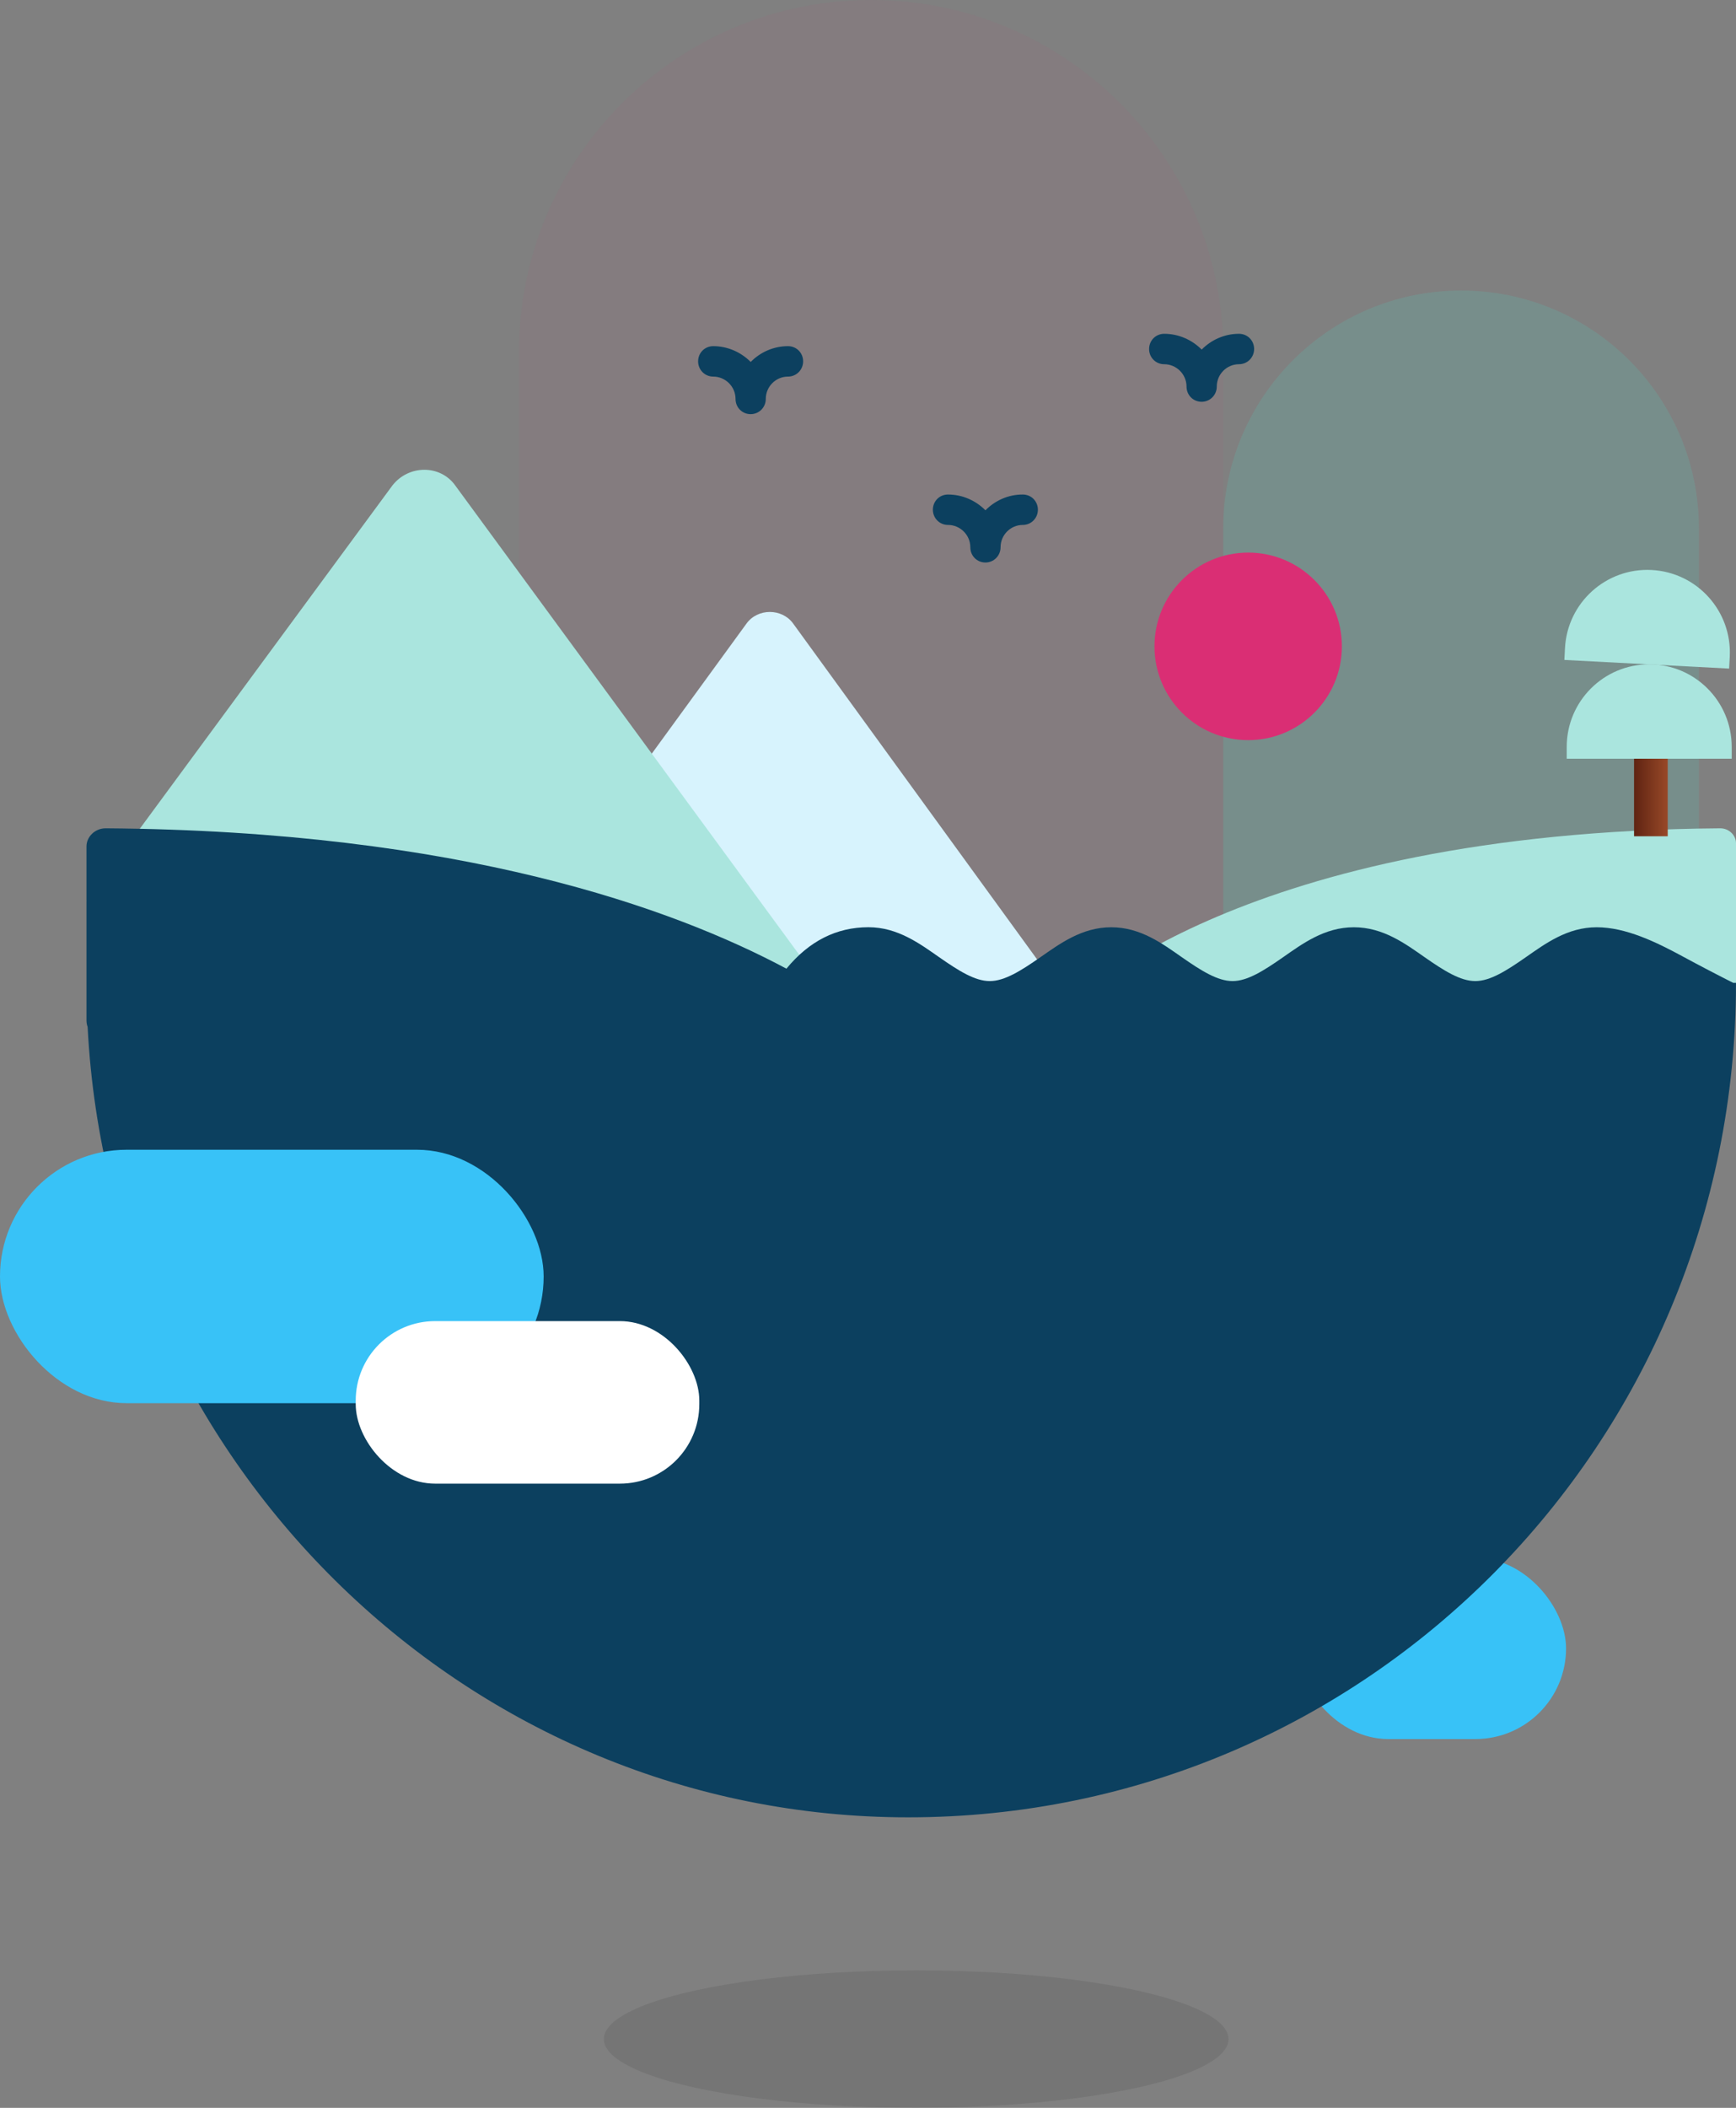 <?xml version="1.0" encoding="UTF-8"?> <svg xmlns="http://www.w3.org/2000/svg" width="281" height="341" viewBox="0 0 281 341"><rect x="0" y="0" width="281" height="341" fill="#808080" stroke="none"/><defs><linearGradient id="veac-graphic-only@1x-a" x1="100%" x2="0%" y1="50%" y2="50%"><stop offset="0%" stop-color="#984928"></stop><stop offset="100%" stop-color="#5F2312"></stop></linearGradient></defs><g fill="none" fill-rule="evenodd"><path fill="#DA2E74" d="M141,0 C172.48,-5.78282457e-15 198,25.52 198,57 L198,171 L198,171 L84,171 L84,57 C84,25.52 109.52,5.78282457e-15 141,0 Z" opacity=".05"></path><path fill="#56CCBD" d="M236.5,47 C257.763,47 275,64.237 275,85.5 L275,154 L275,154 L198,154 L198,85.5 C198,64.237 215.237,47 236.5,47 Z" opacity=".2"></path><ellipse cx="202.038" cy="104.565" fill="#DA2E74" rx="15.168" ry="15.169"></ellipse><rect width="43.482" height="29.328" x="210.009" y="252.006" fill="#38C2F7" rx="14.664"></rect><ellipse cx="148.298" cy="329.876" fill="#000" fill-opacity=".85" opacity=".1" rx="50.56" ry="11.124" style="mix-blend-mode:multiply"></ellipse><path fill="#0C405F" d="M165.553,80 C166.924,80 168,81.083 168,82.461 C168,83.812 166.924,84.922 165.553,84.922 C163.568,84.922 161.957,86.549 161.957,88.539 C161.957,89.917 160.854,91 159.51,91 C158.14,91 157.063,89.917 157.063,88.539 C157.063,86.542 155.425,84.922 153.447,84.922 C152.076,84.922 151,83.812 151,82.461 C151,81.083 152.076,80 153.447,80 C155.793,80 157.946,80.982 159.51,82.555 C161.048,80.982 163.2,79.993 165.553,80 Z M127.552,56 C128.923,56 130,57.083 130,58.461 C130,59.812 128.923,60.922 127.552,60.922 C125.566,60.922 123.954,62.549 123.954,64.539 C123.954,65.917 122.851,67 121.507,67 C120.136,67 119.059,65.917 119.059,64.539 C119.059,62.542 117.42,60.922 115.441,60.922 L115.441,60.922 C114.07,60.922 113,59.812 113,58.461 C113,57.083 114.077,56 115.448,56 C117.795,56 119.949,56.982 121.513,58.555 C123.052,56.982 125.205,56 127.552,56 Z M200.552,54 C201.923,54 203,55.083 203,56.461 C203,57.812 201.923,58.922 200.552,58.922 C198.566,58.922 196.954,60.549 196.954,62.539 C196.954,63.917 195.851,65 194.507,65 C193.136,65 192.059,63.917 192.059,62.539 C192.059,60.542 190.42,58.922 188.441,58.922 L188.441,58.922 C187.07,58.922 185.993,57.819 186,56.461 C186,55.083 187.077,54 188.448,54 C190.795,54 192.949,54.982 194.513,56.555 C196.052,54.982 198.205,54 200.552,54 Z"></path><path fill="#D7F3FD" d="M128.409,100.907 C126.6,98.364 122.621,98.364 120.812,100.907 L102,126.726 L132.036,168 C144.333,165.819 158.262,164.363 174,163.639 L128.409,100.907 Z"></path><path fill="#AAE5DE" d="M128.998,153.95 L73.675,78.52 C71.259,75.16 66.181,75.16 63.529,78.52 L14,145.787 C51.695,147.232 82.131,152.515 106.057,159 C113.296,157.32 126.905,163.445 135.116,162 L128.998,153.95 Z"></path><path fill="#AAE5DE" d="M174,136.404 L174,159.596 C174,161.011 175.13,161.999 176.399,161.999 L281,161.999 C281,162.149 254.318,134.569 176.543,134 C175.13,134.001 174,135.133 174,136.404 Z" transform="matrix(-1 0 0 1 455 0)"></path><g transform="translate(253 91)"><path fill="#AAE5DE" d="M13.954,16.472 C21.328,16.472 27.306,10.494 27.307,3.12 C27.307,3.12 27.307,3.119 27.307,3.119 L27.306,1.201 L27.306,1.201 L0.6,1.2 L0.6,3.118 C0.601,10.493 6.579,16.471 13.954,16.472 Z" transform="rotate(-177 13.953 8.836)"></path><path fill="#AAE5DE" d="M13.953,31.742 C21.328,31.742 27.306,25.764 27.306,18.389 L27.306,16.471 L27.306,16.471 L0.6,16.471 L0.6,18.389 C0.6,25.764 6.578,31.742 13.953,31.742 Z" transform="rotate(-180 13.953 24.107)"></path><rect width="5.45" height="12.544" x="11.5" y="31.742" fill="url(#veac-graphic-only@1x-a)"></rect></g><path fill="#0C405F" d="M17.089,134 C74.569,134.42 109.079,146.976 127.296,156.708 C130.968,152.244 135.391,150.008 140.562,150 C145.331,150 148.935,152.704 152.059,154.879 C155.182,157.054 157.803,158.714 160.206,158.714 C162.609,158.714 165.244,157.054 168.367,154.879 C171.491,152.711 175.102,150.007 179.871,150.007 C184.64,150.007 188.215,152.704 191.338,154.879 C194.454,157.054 197.104,158.714 199.507,158.714 C201.91,158.714 204.531,157.054 207.654,154.879 C210.77,152.711 214.374,150.007 219.143,150.007 C223.912,150.007 227.516,152.704 230.639,154.879 C233.756,157.054 236.398,158.714 238.801,158.714 C241.204,158.714 243.817,157.054 246.941,154.879 C250.064,152.711 253.668,150.007 258.437,150.007 C263.206,150.007 268.164,152.45 272.343,154.712 C275.129,156.22 278.015,157.726 281,159.229 L280.548,159 L281,159 L280.998,159.228 L281,159.229 L280.997,159.573 C280.997,159.603 280.996,159.633 280.995,159.663 L281,159 C281,233.559 221.23,294 147,294 C76.119,294 17.849,237.375 14.183,166.131 C14.066,165.81 14,165.458 14,165.081 L14,165.081 L14,136.919 C14,135.376 15.373,134.001 17.088,134.001 L17.088,134.001 Z"></path><rect width="88" height="41" y="186" fill="#38C2F7" rx="20.5"></rect><rect width="55.616" height="26.294" x="57.578" y="213.723" fill="#FFF" rx="12.859"></rect></g></svg> 